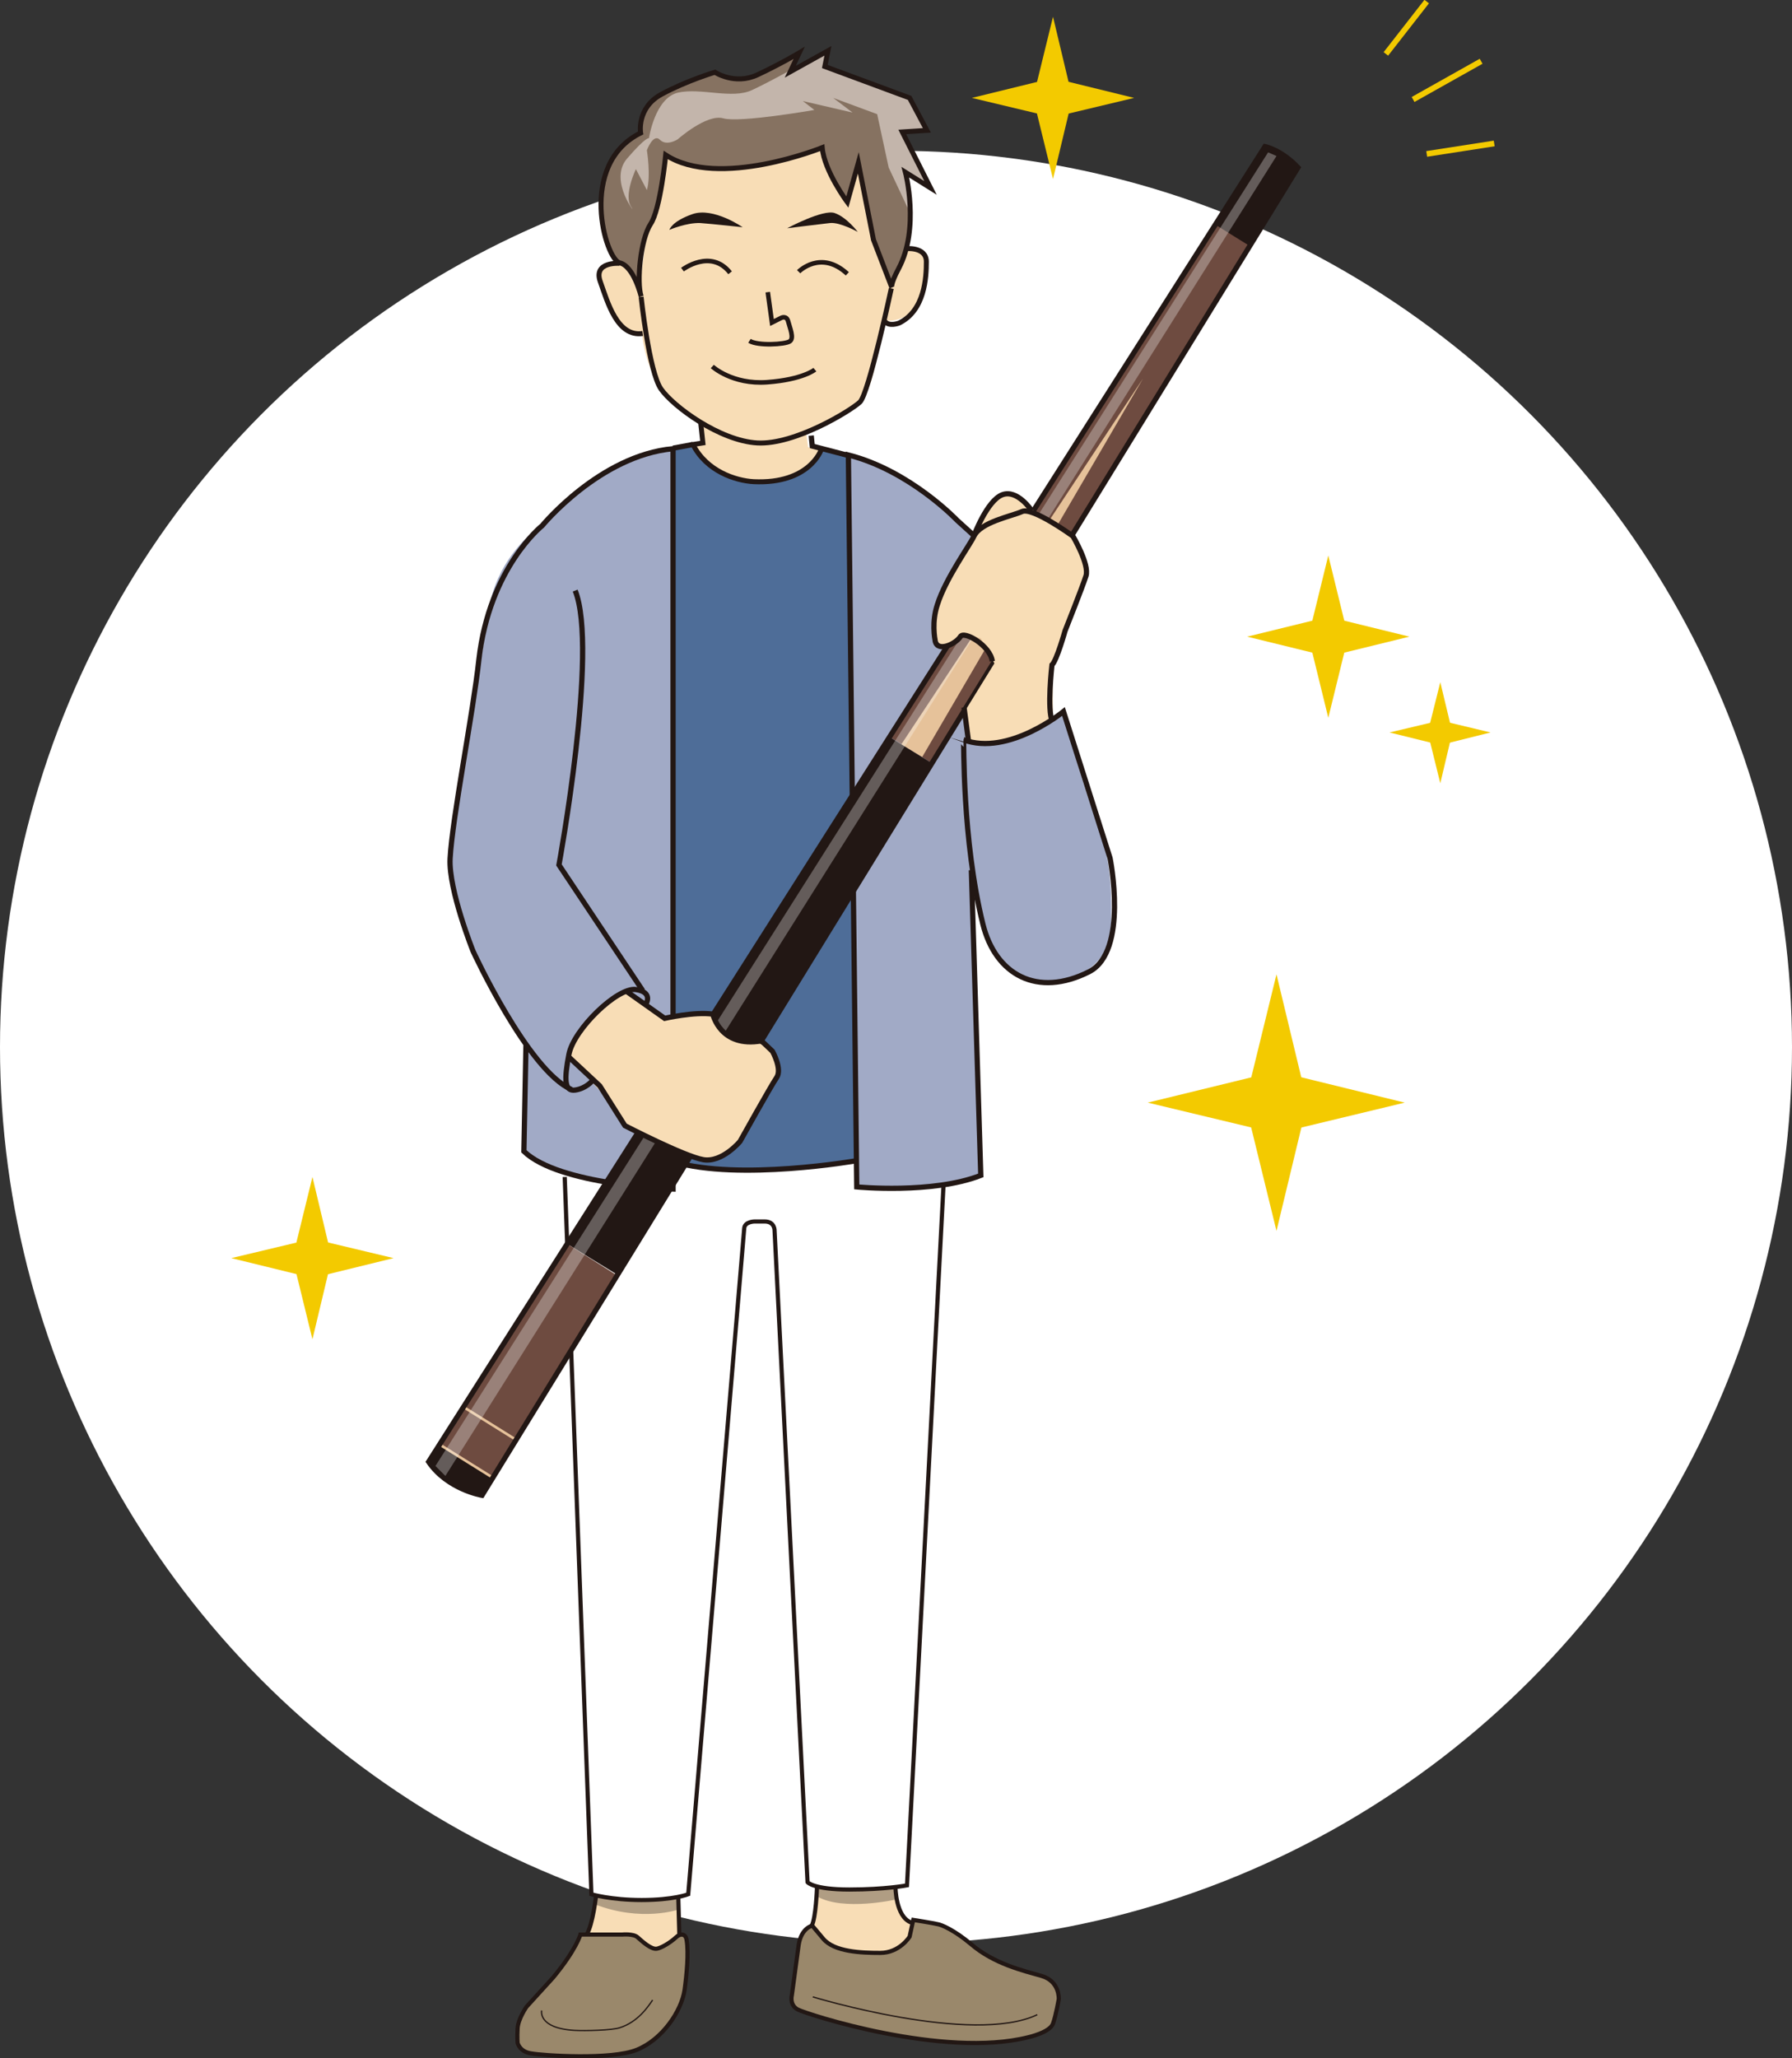 <?xml version="1.0" encoding="utf-8"?>
<!-- Generator: Adobe Illustrator 28.6.0, SVG Export Plug-In . SVG Version: 9.03 Build 54939)  -->
<svg version="1.0" id="レイヤー_1" xmlns="http://www.w3.org/2000/svg" xmlns:xlink="http://www.w3.org/1999/xlink" x="0px"
	 y="0px" viewBox="0 0 342.4 393.1" style="enable-background:new 0 0 342.4 393.1;" xml:space="preserve">
<rect x="0" y="0" width="342.4" height="393.1" fill="#333333" stroke="none"/>
<style type="text/css">
	.st0{fill:#FFFFFF;}
	.st1{fill:#F8DDB6;}
	.st2{fill:#B09D83;}
	.st3{fill:#9A886B;}
	.st4{fill:#4E6D98;}
	.st5{fill:#A1AAC6;}
	.st6{fill:#867261;}
	.st7{fill:#C3B5AB;}
	.st8{fill:none;stroke:#221714;stroke-miterlimit:10;}
	.st9{fill:none;stroke:#221714;stroke-width:0.794;stroke-miterlimit:10;}
	.st10{fill:none;stroke:#221714;stroke-width:0.95;stroke-miterlimit:10;}
	.st11{fill:none;stroke:#221714;stroke-width:0.25;stroke-miterlimit:10;}
	.st12{fill:#221714;}
	.st13{fill:none;stroke:#221714;stroke-width:0.874;stroke-miterlimit:10;}
	.st14{fill:#F3CA00;}
	.st15{fill:none;stroke:#F3CA00;stroke-width:1.089;stroke-miterlimit:10;}
	.st16{fill:#6E4B40;}
	.st17{fill:#E6C29A;}
	.st18{fill:none;stroke:#E6C29A;stroke-width:0.5;stroke-miterlimit:10;}
	.st19{opacity:0.3;fill:#FFFFFF;}
</style>
<circle class="st0" cx="171.2" cy="200" r="171.2"/>
<path class="st1" d="M113.9,359.9c0,0-0.2,7.2-1.8,10.5l16.3,3l1.5-2.4l-0.3-11H113.9z"/>
<path class="st2" d="M129.7,364.7c0,0-7.1,2.5-16.1-1l0.5-3l15.5,0.7L129.7,364.7z"/>
<path class="st1" d="M156.1,358.9c0,0-0.2,7.7-1.3,11l10,6l12.5-4.3l-2-3.2c0,0-4.3-1.5-4.6-9.6H156.1z"/>
<path class="st2" d="M171.2,362.8c0,0-10.1,2.3-15.1-0.6v-3.2l15.1-1.2V362.8z"/>
<path class="st3" d="M155.2,367.8c0,0-2.1,0.4-2.6,3.7l-1.3,9.6c0,0-0.5,1.8,1.1,2.7c1.7,0.9,27.9,9.4,44.1,5.3c0,0,4.1-0.9,4.7-2.6
	c0.6-1.7,1.1-4.7,1.1-4.7s0.2-3.4-3.3-4.4c-3.5-1-9.1-2.3-13.5-6.1c-3.1-2.6-5.6-3.7-6.4-3.8c-0.8-0.2-4.6-0.8-4.6-0.8l-0.7,3.2
	c0,0-1.9,3.1-5.6,3.1c-3.7,0-8.8-0.2-10.9-2.7S155.2,367.8,155.2,367.8z"/>
<path class="st3" d="M110.9,369.5h8c0,0,2.1-0.2,2.9,0.5c0.8,0.7,2.6,2.4,3.7,2.2c0.7-0.1,2.4-1,3.7-2.2c0.6-0.6,1.8-0.9,2,0.6
	c0.4,2.5,0,6.6-0.4,9.5c-0.6,4-4.2,9.4-9.1,11.4c-4.9,2-18,1.1-20.2,0.7c-2.2-0.3-2.6-2-2.6-2s-0.1-1,0-2.8c0.1-1.8,1.7-4.1,1.7-4.1
	l5.1-5.6C110.1,372.4,110.9,369.5,110.9,369.5z"/>
<path class="st0" d="M180.3,226l-7,134.1c0,0-4.1,0.8-11,0.8s-8-1.4-8-1.4L148,235.1c0,0,0.1-1.8-1.9-1.8c-1.9,0-1.9,0-1.9,0
	s-1.9,0-2,1.3c-0.1,1.3-10.7,127.2-10.7,127.2s-2.8,1.1-8.9,1.1c-5.9,0-9.6-1.1-9.6-1.1l-5.1-137l2.5-19.2h68.2L180.3,226z"/>
<path class="st4" d="M158.2,86l-25.8-1.1l-3.8,0.7l0,136.3c0,0,19.1,4,34.9-0.2L162.1,87L158.2,86z"/>
<path class="st1" d="M114.8,51.4c0,0,0,4.9,2.4,8.8c1.9,3.1,1.3,3.3,5.5,3.5c0,0,0.4,11.8,11.2,17.2l0.4,3.7l-1.9,0.3
	c0,0,3.5,7.9,13.2,7.2c9.8-0.7,11.3-6.2,11.3-6.2l-2.5-0.5l-0.4-3c0,0,6.3-2.3,10.3-5.7c3.3-3,3.5-12.7,4.6-15.5c0,0,8,1.5,8.1-10.5
	c0-1.1-0.8-1.3-0.9-2.7l-3.2-0.6L164,31.1l-2.1,7.5l-4.8-10.4l-17,3.9l-6.4-0.2l-6.5-2.3l-1.9,10.8l-1.7,3.7l-1.5,11.6l-2.8-5
	l-2.4-0.5L114.8,51.4z"/>
<path class="st5" d="M128.6,85.6v141.4c0,0-25.6-1-28.5-7.2l0.4-20.4c0,0-15.9-23.9-14.6-35.4l7.5-47.3c0,0,0.5-8.3,8.7-15.4
	C107.4,96.7,117,87,128.6,85.6z"/>
<path class="st5" d="M162.1,87l1.6,139.8c0,0,18.8,1.1,23.7-2.2l-1.8-58.3c0,0,1.3,21,12.8,21.4s13.7-8.2,13.7-8.2
	s1.3-12.7-2.1-21.4c-4-10.3-6.8-22.2-6.8-22.2l-2.3,1.7l-14.8-35.4C186.1,102.3,172,87.7,162.1,87z"/>
<path class="st6" d="M122.4,25.4c0,0-0.8-4.8,4-7.4s10.2-4.2,10.2-4.2s3.8,2.5,8.1,0.5c4.3-2,8-4.2,8-4.2l-1.7,3.6l7.2-4l-0.6,3
	l16.2,6l3.3,6.2l-4.7,0.3l5.4,10.7l-4.8-3c0,0,2.8,10.7-1.3,18.4c-1.6,3-1.3,3.6-1.3,3.6l-3.5-9.1L164,31.1l-2.1,7.5
	c0,0-4.4-5.9-4.8-10.4c0,0-19.8,8-29.9,1.4c0,0-1,10.4-2.9,13.2c-1.9,2.9-2.7,11-1.8,13.8c0,0-1.4-5.8-4.1-6.4
	S110.3,31.4,122.4,25.4z"/>
<path class="st7" d="M173.8,40.5l-4-8.5l-2.2-10.2l-8.4-3.1l3.7,2.8l-9.5-2.2l2.2,1.7c0,0-14.3,2.5-17.4,1.6c-3.2-0.9-8.7,4-8.7,4
	s-2.1,1.4-3.4,0.1c-1.3-1.3-2.5,2-2.5,2s0.8,4.9,0,7.6l-2.1-4c0,0-2.4,5-0.9,7.2s-4.5-4.9-0.8-9.2s4.2-3.9,4.2-3.9s1.1-7.6,5.5-8.7
	c4.4-1,10.4,1.3,14.2-0.5c3.8-1.8,7.1-3.7,7.1-3.7l7.2-4l-0.6,3l16.2,6l3.3,6.2l-4.7,0.3l5.4,10.7l-4.8-3L173.8,40.5z"/>
<path class="st8" d="M186.1,102.3l-3.2-2.9c0,0-9-9.5-20.8-12.5l1.6,139.8c0,0,14.5,1.4,23.7-2.2l-1.8-58.3"/>
<path class="st8" d="M163.6,221.7c0,0-22.3,3.9-34.9,0.2"/>
<path class="st9" d="M180.3,226l-7,134.1c0,0-4.1,0.8-11,0.8s-8-1.4-8-1.4L148,235.1c0,0,0.1-1.8-1.9-1.8c-1.9,0-1.9,0-1.9,0
	s-1.9,0-2,1.3c-0.1,1.3-10.7,127.2-10.7,127.2s-2.8,1.1-8.9,1.1c-5.9,0-9.6-1.1-9.6-1.1l-5.1-137"/>
<path class="st8" d="M109.2,208.1c-8.3-3.6-18.8-26.4-18.8-26.4S85.7,170,86,164c0.4-7.7,4.4-27.8,5.5-38
	c2-17.6,12.1-25.6,12.1-25.6s11-13.4,25-14.7v141.4c0,0-21.8-0.7-28.5-7.2l0.4-20.4"/>
<path class="st8" d="M109.9,112.8c4.5,11.2-3.1,52.4-3.1,52.4l16,24"/>
<path class="st8" d="M156.8,89"/>
<polyline class="st8" points="155,83.2 155.2,85.2 162.1,87 "/>
<path class="st10" d="M156.9,85.9c0,0-2.2,6.6-12.9,6.1c-3.5-0.2-9-2-11.6-7.1l1.9-0.3l-0.4-3.7"/>
<line class="st8" x1="132.4" y1="84.9" x2="128.6" y2="85.6"/>
<path class="st8" d="M204.1,151.1"/>
<path class="st9" d="M156.1,360.6c0,0-0.2,5.7-1,7.2"/>
<path class="st9" d="M171.1,360.4c0,0,0,5.7,3,6.8"/>
<path class="st9" d="M155.2,367.8c0,0-2.1,0.4-2.6,3.7l-1.3,9.6c0,0-0.5,1.8,1.1,2.7c1.7,0.9,27.9,9.4,44.1,5.3c0,0,4.1-0.9,4.7-2.6
	c0.6-1.7,1.1-4.7,1.1-4.7s0.2-3.4-3.3-4.4c-3.5-1-9.1-2.3-13.5-6.1c-3.1-2.6-5.6-3.7-6.4-3.8c-0.8-0.2-4.6-0.8-4.6-0.8l-0.7,3.2
	c0,0-1.9,3.1-5.6,3.1c-3.7,0-8.8-0.2-10.9-2.7S155.2,367.8,155.2,367.8z"/>
<path class="st11" d="M155.3,381.4c0,0,30.5,9.3,42.9,3.4"/>
<path class="st9" d="M110.9,369.5h8c0,0,2.1-0.2,2.9,0.5c0.8,0.7,2.6,2.4,3.7,2.2c0.7-0.1,2.4-1,3.7-2.2c0.6-0.6,1.8-0.9,2,0.6
	c0.4,2.5,0,6.6-0.4,9.5c-0.6,4-4.2,9.4-9.1,11.4c-4.9,2-18,1.1-20.2,0.7c-2.2-0.3-2.6-2-2.6-2s-0.1-1,0-2.8c0.1-1.8,1.7-4.1,1.7-4.1
	l5.1-5.6C110.1,372.4,110.9,369.5,110.9,369.5z"/>
<path class="st11" d="M103.5,384c0,0-0.8,3.4,6.3,3.8c2,0.1,7.1,0,8.6-0.5c3.5-1.1,5.4-4,6.3-5.3"/>
<path class="st9" d="M112.1,369.5c1.2-2,1.8-7.5,1.8-7.5"/>
<line class="st9" x1="129.6" y1="362.2" x2="129.8" y2="369.5"/>
<path class="st10" d="M122.4,25.4c0,0-0.8-4.8,4-7.4s10.2-4.2,10.2-4.2s3.8,2.5,8.1,0.5c4.3-2,8-4.2,8-4.2l-1.7,3.6l7.2-4l-0.6,3
	l16.2,6l3.3,6.2l-4.7,0.3l5.4,10.7l-4.8-3c0,0,2.8,10.7-1.3,18.4c-1.6,3-1.3,3.6-1.3,3.6l-3.5-9.1L164,31.1l-2.1,7.5
	c0,0-4.4-5.9-4.8-10.4c0,0-19.8,8-29.9,1.4c0,0-1,10.4-2.9,13.2c-1.9,2.9-2.7,11-1.8,13.8c0,0-1.4-5.8-4.1-6.4
	S110.3,31.4,122.4,25.4z"/>
<path class="st10" d="M172.9,47.5c0,0,4.1-0.5,4.1,2.5s-0.3,9.3-5.2,11.7c0,0-2,0.8-2.8-0.4"/>
<path class="st10" d="M118.4,50.3c0,0-5.1-0.4-3.7,3.5s3.2,10.6,8.1,9.9"/>
<path class="st10" d="M170.3,55.1c0,0-4.3,20.1-6,21.7c-1.7,1.6-12.4,8.2-19.6,7.8s-16.1-7-18.4-10.3c-2.3-3.3-3.8-17.6-3.8-17.6"/>
<g>
	<path class="st12" d="M150.4,43.6c0,0,6.9-3.7,9.1-2.9c2.3,0.8,4.4,3.6,4.4,3.6s-3.4-1.9-5.3-1.7C156.7,42.8,150.4,43.6,150.4,43.6
		z"/>
	<path class="st12" d="M141.9,43.4c0,0-5.6-3.9-9.6-2.5s-4.4,3-4.4,3s3.3-1.4,5.9-1.3C136.4,42.8,141.9,43.4,141.9,43.4z"/>
	<path class="st13" d="M146.7,55.8l0.8,5.8l1.8-0.9c0,0,1-0.5,1.3,0.7s1.2,3.2,0.3,3.8c-0.9,0.6-6.1,0.9-7.7-0.1"/>
	<path class="st13" d="M155.7,70.6c0,0-2.3,1.9-9.1,2.4c-6.7,0.5-10.5-3-10.5-3"/>
	<g>
		<g>
			<path class="st13" d="M152.6,51.9c0,0,4.2-4.3,9.3,0.4"/>
			<path class="st13" d="M130.4,51.5c0,0,5.4-4.1,9.1,0.6"/>
		</g>
	</g>
</g>
<g>
	<polygon class="st14" points="243.9,235.1 237.9,210.6 243.9,186.1 249.8,210.6 	"/>
	<polygon class="st14" points="219.3,210.6 243.9,204.6 268.4,210.6 243.9,216.5 	"/>
</g>
<g>
	<polygon class="st14" points="253.8,137.1 250,121.6 253.8,106.1 257.6,121.6 	"/>
	<polygon class="st14" points="238.3,121.6 253.8,117.8 269.3,121.6 253.8,125.4 	"/>
</g>
<g>
	<polygon class="st14" points="59.7,255.8 55.9,240.3 59.7,224.8 63.4,240.3 	"/>
	<polygon class="st14" points="44.2,240.3 59.7,236.6 75.2,240.3 59.7,244.1 	"/>
</g>
<g>
	<polygon class="st14" points="275.2,149.6 272.8,139.9 275.2,130.3 277.5,139.9 	"/>
	<polygon class="st14" points="265.5,139.9 275.2,137.6 284.8,139.9 275.2,142.3 	"/>
</g>
<g>
	<polygon class="st14" points="201.2,34.2 197.4,18.7 201.2,3.2 204.9,18.7 	"/>
	<polygon class="st14" points="185.7,18.7 201.2,14.9 216.7,18.7 201.2,22.4 	"/>
</g>
<g>
	<line class="st15" x1="264.8" y1="10.3" x2="272.6" y2="0.3"/>
	<line class="st15" x1="270" y1="19" x2="283" y2="11.7"/>
	<line class="st15" x1="272.6" y1="29.4" x2="285.5" y2="27.4"/>
</g>
<g>
	<g>
		<polygon class="st16" points="170,140.8 171.7,141.8 178.1,145.8 239.7,45.6 233.1,41.5 		"/>
		<path class="st12" d="M232.2,42.9l6.6,4.1l9.2-15c0,0-3.4-3.6-6.3-4L232.2,42.9z"/>
		<polyline class="st17" points="176.2,144.6 218.4,72.3 172.2,142.2 		"/>
		<polygon class="st12" points="108.4,237.6 118,243.5 178.1,145.8 170,140.8 		"/>
		<path class="st16" d="M108.4,237.6l-26.5,41.6c0,0,4.7,5.8,10.2,6.4l25.8-42L108.4,237.6z"/>
		<line class="st18" x1="88.5" y1="268.7" x2="98.6" y2="275"/>
		<path class="st12" d="M84,275.9l10.1,6.3l-2.1,3.3c0,0-6.9-0.7-10.1-6.3L84,275.9z"/>
		<line class="st18" x1="84" y1="275.9" x2="94.1" y2="282.2"/>
		<path class="st8" d="M241.7,28c0,0,3.1,0.6,6.3,4L92.1,285.6c0,0-6.6-1.1-10.2-6.4L241.7,28z"/>
	</g>
	<polygon class="st19" points="242.3,29.1 83.2,280 85.1,281.9 243.9,29.8 	"/>
</g>
<path class="st1" d="M119.5,189.2l7.5,5.3l8.9-0.8c0,0,0.4,5.4,8.9,5.4c0,0,3.9,1.9,3.8,4.3c-0.2,2.4-2.5,6.3-2.5,6.3
	s-5.9,12.4-9.6,11.9c-3.7-0.5-9.4-2.8-9.4-2.8l-7.8-3.8l-3.4-5.3l-7.3-7.8C108.6,202,112.3,191.5,119.5,189.2z"/>
<path class="st1" d="M201.2,137.8l-0.1-10.9l5.7-15l0.8-2.9l-2.6-6.7l-4.9-3.1l-3.4-2.2c0,0-2.1-2.7-3.6-2.6
	c-1.5,0.1-3.8,1.1-5.6,4.9s-4,7.3-4,7.3s-6.4,9.3-5,14.1c1.4,4.8,3,2.2,3,2.2l2.8-1.8l3.1,0.8l2.6,4.8l-5.8,9.4l0.8,5.8
	C185.1,141.9,194.7,142.5,201.2,137.8z"/>
<path class="st8" d="M119.5,189.2l7.5,5.3c0,0,5.7-1.3,9.2-0.8c0,0,1.4,6.5,9.3,5.1l2.1,2c0,0,1.9,3.4,0.8,5s-7,12.2-7,12.2
	s-3.4,4.1-7,3.5s-15-6.5-15-6.5l-4.8-7.6l-5.9-5.5"/>
<path class="st8" d="M189.6,126.3c-0.4-3-5.4-5.9-6.1-4.7c-0.9,1.4-4.3,3-4.8,0.9c-0.1-0.6-0.7-3.7,0.4-7c1.6-5.1,6.3-11.5,7-13.1
	c1.3-2.7,7.2-3.8,9.2-4.7s9.7,4.7,9.7,4.7s3.2,5.4,2.5,7.6c-0.7,2.2-4,10.5-4,10.5s-1.6,5.7-2.5,6.5c0,0-1,8.6,0.1,10.9"/>
<path class="st8" d="M197.1,97.5c0,0-2.7-4.1-5.6-3c-2.9,1.1-5.4,7.8-5.4,7.8"/>
<path class="st8" d="M123.4,191.8c0,0,1.5-2.3-1.9-2.8c-3.5-0.5-11.9,7.6-12.8,12.4c-0.9,4.7-0.9,7.1,1.2,6.8
	c2.1-0.3,3.3-1.8,3.3-1.8"/>
<path class="st8" d="M187.8,176.5c2.4,9.7,10.4,14.1,20.3,9.1c7.6-3.9,4-21.7,4-21.7l-8.9-28c0,0-10.5,8.6-19.1,5.4
	C184.2,141.3,183.8,160.3,187.8,176.5z"/>
<line class="st8" x1="184.2" y1="135.1" x2="185.1" y2="141.9"/>
</svg>
